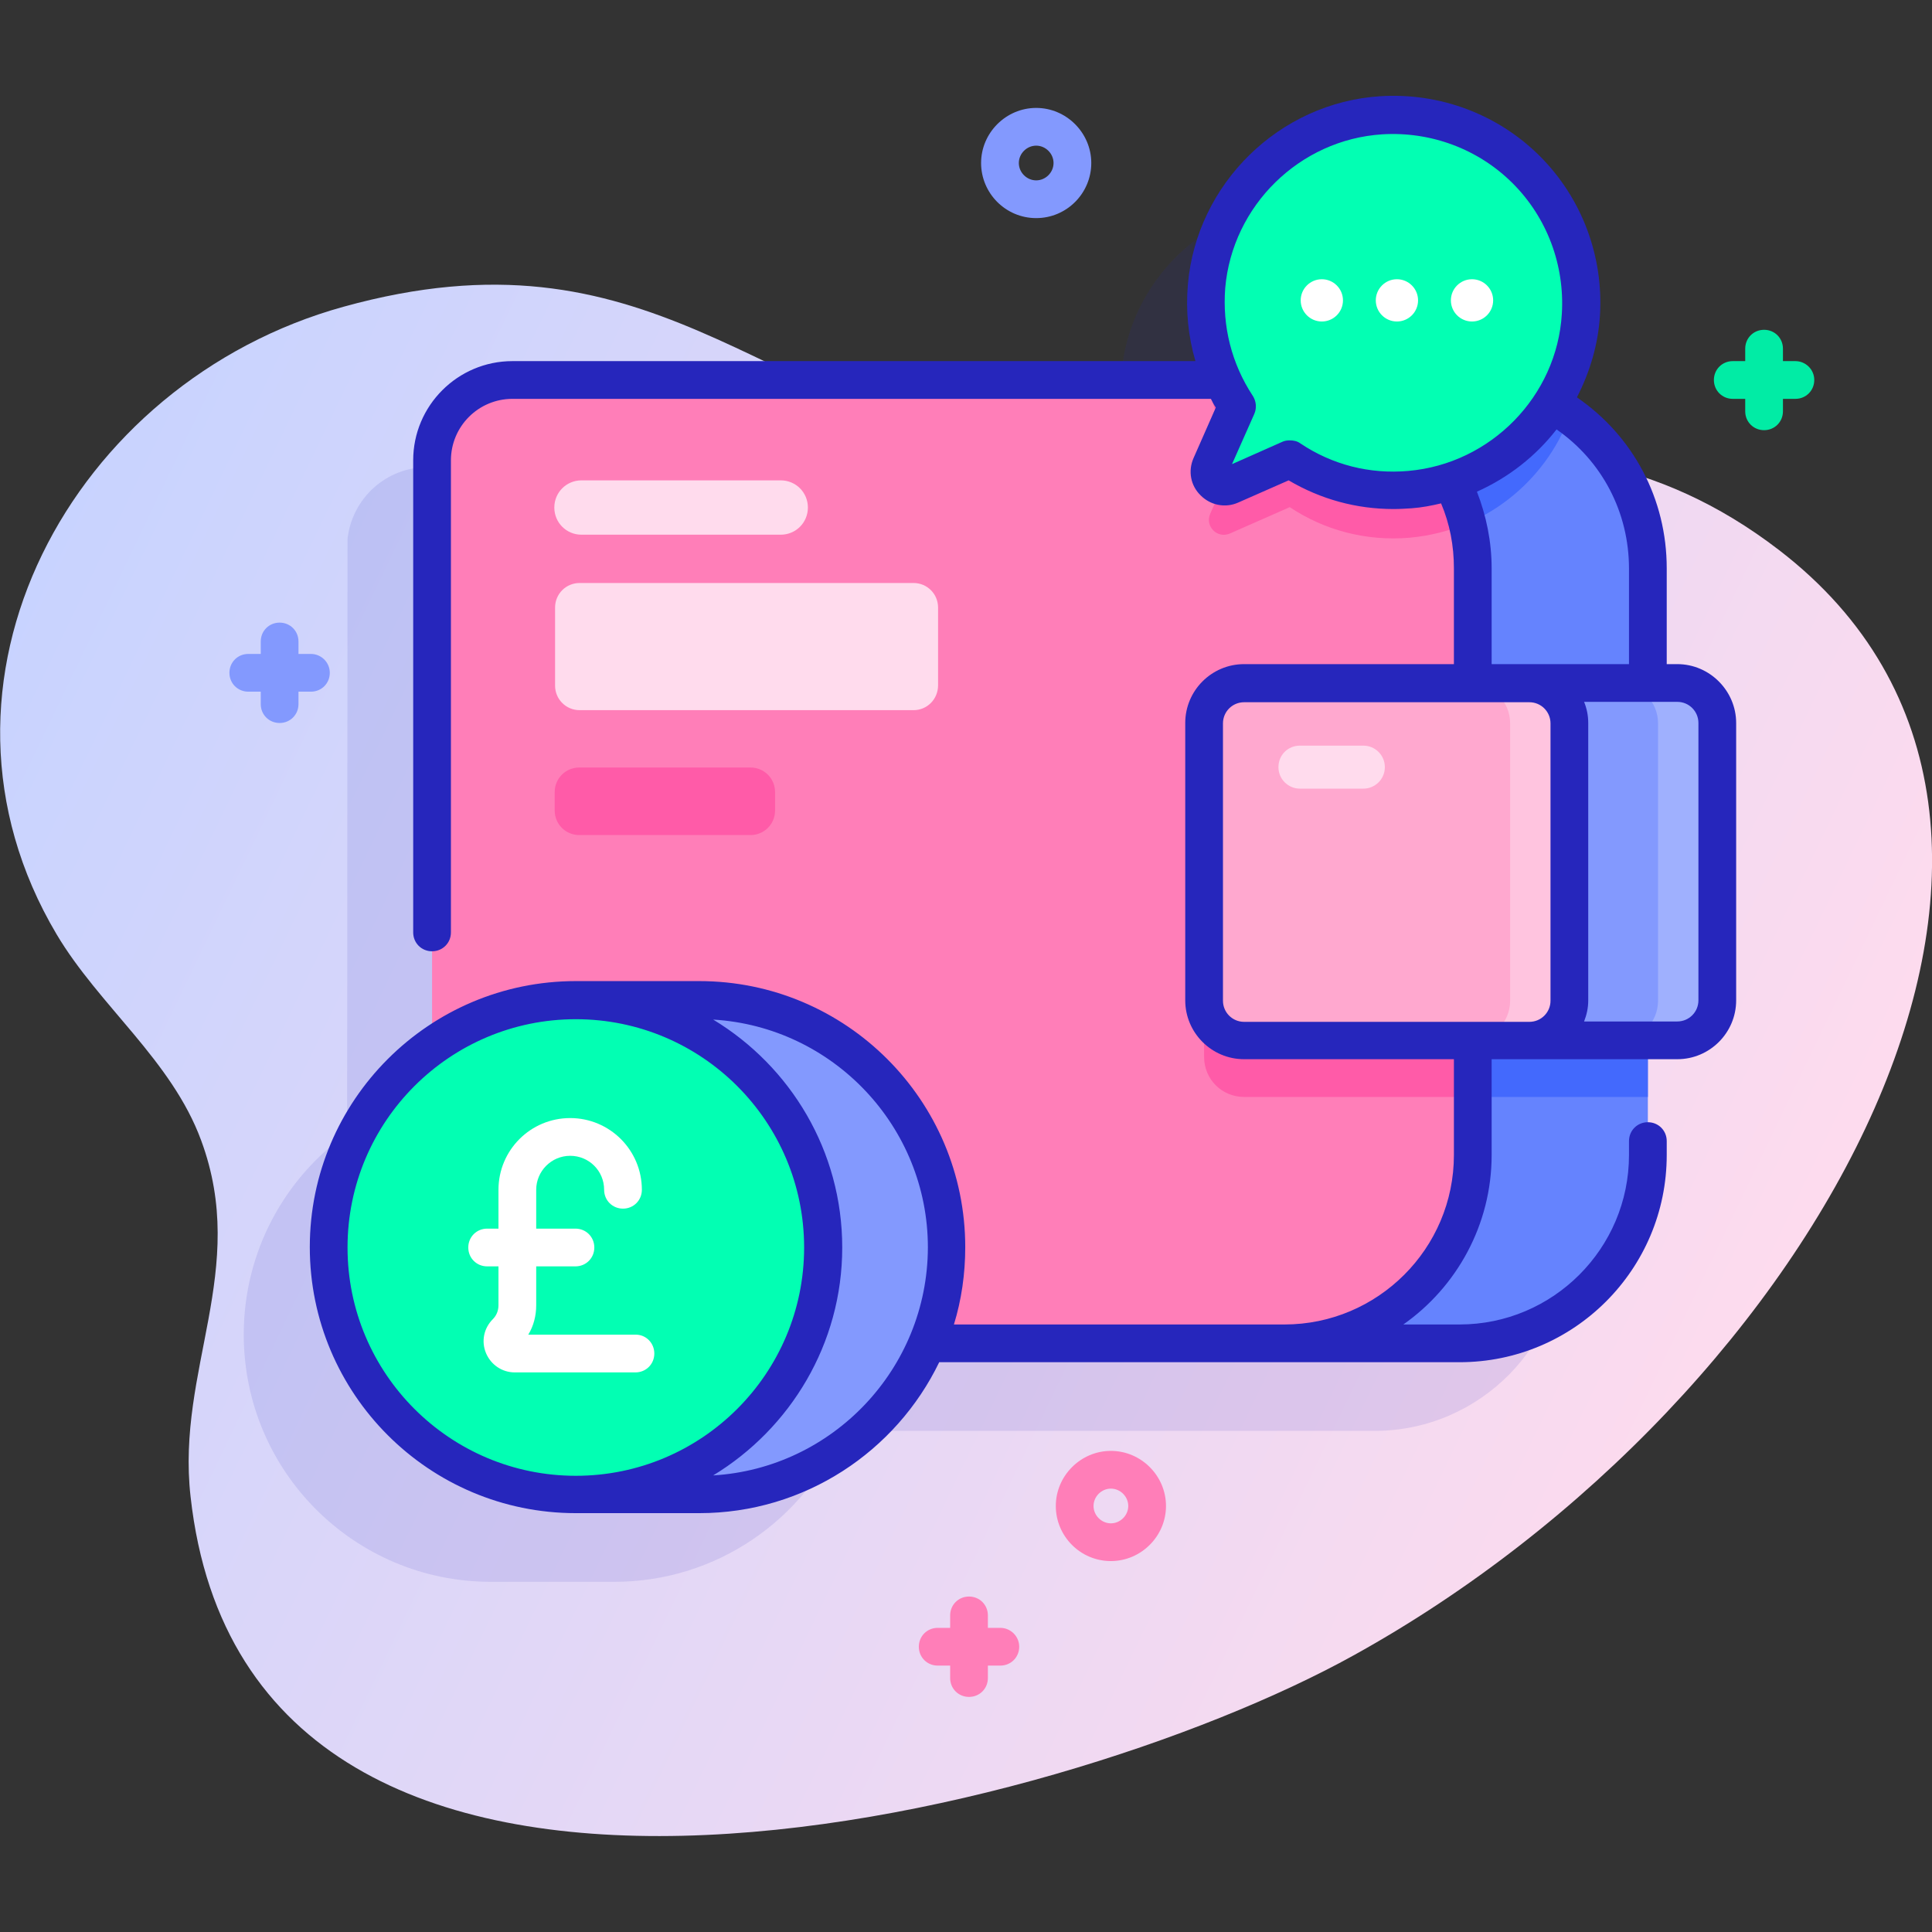 <?xml version="1.0" encoding="utf-8"?>
<!-- Generator: Adobe Illustrator 24.0.1, SVG Export Plug-In . SVG Version: 6.00 Build 0)  -->
<svg version="1.1" id="Capa_1" xmlns="http://www.w3.org/2000/svg" xmlns:xlink="http://www.w3.org/1999/xlink" x="0px" y="0px"
	 viewBox="0 0 512 512" style="enable-background:new 0 0 512 512;" xml:space="preserve">
<rect x="0" y="0" width="512" height="512" fill="#333333" stroke="none"/>
<style type="text/css">
	.st0{fill:url(#SVGID_1_);}
	.st1{opacity:0.11;fill:#2626BC;enable-background:new    ;}
	.st2{fill:#6583FE;}
	.st3{fill:#4369FD;}
	.st4{fill:#FF7EB8;}
	.st5{fill:#FF5BA8;}
	.st6{fill:#8399FE;}
	.st7{fill:#9FB0FE;}
	.st8{fill:#FFA8CF;}
	.st9{fill:#FFC4DF;}
	.st10{fill:#02FFB3;}
	.st11{fill:#FFFFFF;}
	.st12{fill:#FFDBED;}
	.st13{fill:#2626BC;}
	.st14{fill:#01ECA5;}
</style>
<linearGradient id="SVGID_1_" gradientUnits="userSpaceOnUse" x1="-9.013" y1="346.505" x2="466.02" y2="118.216" gradientTransform="matrix(1 0 0 -1 0 512)">
	<stop  offset="0" style="stop-color:#C7D3FF"/>
	<stop  offset="0.593" style="stop-color:#E7D8F5"/>
	<stop  offset="0.997" style="stop-color:#FFDBED"/>
</linearGradient>
<path class="st0" d="M471.5,145.8c-65.4-50.3-128.9-9.3-199.6-23.8C200.6,107.4,172.2,58.8,91,81.3c-71.9,19.9-115.6,99.6-76,166.3
	c11.3,19,30.5,33.4,38.3,54.6c12.7,34.3-6.6,60.7-2.8,94.4C66,536.6,280,482.3,358.7,438.7C482.2,370.4,565.7,218.2,471.5,145.8z"/>
<path class="st1" d="M432.6,214.6c0-5.9-4.8-10.6-10.6-10.6h-7.8v-30.4c0-3.2-0.3-6.4-0.9-9.4c-2.8-14.3-11.9-27-24.7-34.1
	c4.5-6.9,7.3-15,7.8-23.6c1.9-30.1-22.9-54.8-52.9-52.9c-24.3,1.6-44.2,21-46.3,45.3c-0.8,8.9,0.8,17.4,4.2,24.9h-12.9H113.3
	c-11,0-20,8.3-21.2,19c0,0,0,0,0,0.1c0,0.5-0.1,157.5-0.1,157.5c-16.6,11.9-27.4,31.3-27.4,53.3c0,36.2,29.3,65.5,65.5,65.5h32.7
	c27.1,0,50.4-16.5,60.4-40H236h128.3c14,0,26.7-5.8,35.8-15.1c8.8-9,14.2-21.3,14.2-34.8v-30.4h7.8c5.9,0,10.6-4.8,10.6-10.6
	L432.6,214.6C432.6,214.6,432.6,214.6,432.6,214.6L432.6,214.6z"/>
<path class="st2" d="M436.7,150.6v155.6c0,27.6-22.3,49.9-49.9,49.9H182.2c-11.8,0-21.3-9.5-21.3-21.3V122
	c0-11.8,9.5-21.3,21.3-21.3h204.6c10.9,0,21,3.5,29.2,9.5c1.7,1.2,3.3,2.5,4.8,4c0.9,0.9,1.8,1.8,2.6,2.7
	C431.7,125.7,436.7,137.6,436.7,150.6L436.7,150.6z"/>
<path class="st3" d="M416,110.2c-6.5,17.6-22.9,30.7-42.3,32.3c-11.8,1-22.8-2.1-31.8-8.1l-15.9,7c-3.3,1.4-6.6-1.9-5.2-5.2l7-15.9
	c-3.9-5.8-6.5-12.5-7.6-19.7h66.6C397.7,100.7,407.8,104.2,416,110.2z"/>
<path class="st3" d="M436.7,196v94.7h-107c-5.9,0-10.6-4.7-10.6-10.6v-73.5c0-5.9,4.8-10.6,10.6-10.6L436.7,196L436.7,196z"/>
<path class="st4" d="M114.5,334.8c0,11.7,9.5,21.3,21.3,21.3h204.6c27.6,0,49.9-22.4,49.9-49.9V150.6c0-27.6-22.4-49.9-49.9-49.9
	H135.8c-11.7,0-21.3,9.5-21.3,21.3L114.5,334.8z"/>
<path class="st5" d="M388.8,138.7c-4.7,2-9.8,3.3-15.2,3.8c-11.8,1-22.8-2.1-31.8-8.1l-15.9,7c-3.3,1.4-6.6-1.9-5.2-5.2l7-15.9
	c-3.9-5.8-6.5-12.5-7.6-19.7h20.2C363.8,100.7,383.5,116.9,388.8,138.7z"/>
<path class="st5" d="M390.3,196v94.7h-60.6c-5.9,0-10.6-4.7-10.6-10.6v-73.5c0-5.9,4.8-10.6,10.6-10.6L390.3,196L390.3,196z"/>
<path class="st6" d="M444.5,275.8H329.7c-5.9,0-10.6-4.8-10.6-10.6v-73.5c0-5.9,4.8-10.6,10.6-10.6h114.8c5.9,0,10.6,4.8,10.6,10.6
	v73.5C455.1,271,450.4,275.8,444.5,275.8z"/>
<path class="st7" d="M455.1,191.7v73.5c0,5.9-4.8,10.6-10.6,10.6h-15.7c5.9,0,10.6-4.8,10.6-10.6v-73.5c0-5.9-4.8-10.6-10.6-10.6
	h15.7C450.3,181,455.1,185.8,455.1,191.7z"/>
<path class="st8" d="M405.2,275.8h-75.6c-5.9,0-10.6-4.8-10.6-10.6v-73.5c0-5.9,4.8-10.6,10.6-10.6h75.6c5.9,0,10.6,4.8,10.6,10.6
	v73.5C415.9,271,411.1,275.8,405.2,275.8L405.2,275.8z"/>
<path class="st9" d="M415.9,191.7v73.5c0,5.9-4.8,10.6-10.6,10.6h-15.7c5.9,0,10.6-4.8,10.6-10.6v-73.5c0-5.9-4.8-10.6-10.6-10.6
	h15.7C411.1,181,415.9,185.8,415.9,191.7z"/>
<path class="st6" d="M185.3,396.1c36.2,0,65.5-29.3,65.5-65.5s-29.3-65.5-65.5-65.5h-32.7v131L185.3,396.1z"/>
<circle class="st10" cx="152.6" cy="330.6" r="65.5"/>
<path class="st10" d="M419,83.4c1.9-30.1-22.9-54.8-52.9-52.9c-24.3,1.6-44.2,21-46.3,45.3c-1,11.8,2.1,22.8,8.1,31.8l-7,15.9
	c-1.4,3.3,1.9,6.6,5.2,5.2l15.9-7c9,5.9,20,9.1,31.8,8.1C398,127.7,417.4,107.8,419,83.4z"/>
<g>
	<circle class="st11" cx="350.3" cy="79.6" r="5.6"/>
	<circle class="st11" cx="370.2" cy="79.6" r="5.6"/>
	<circle class="st11" cx="390.1" cy="79.6" r="5.6"/>
</g>
<path class="st12" d="M242.1,188.2h-88.5c-3.6,0-6.5-2.9-6.5-6.5V161c0-3.6,2.9-6.5,6.5-6.5h88.5c3.6,0,6.5,2.9,6.5,6.5v20.6
	C248.6,185.3,245.7,188.2,242.1,188.2z"/>
<path class="st5" d="M198.9,221.3h-45.4c-3.6,0-6.5-2.9-6.5-6.5v-4.9c0-3.6,2.9-6.5,6.5-6.5h45.4c3.6,0,6.5,2.9,6.5,6.5v4.9
	C205.4,218.4,202.5,221.3,198.9,221.3z"/>
<path class="st12" d="M206.9,141.7h-52.8c-4,0-7.2-3.2-7.2-7.2s3.2-7.2,7.2-7.2h52.8c4,0,7.2,3.2,7.2,7.2S210.9,141.7,206.9,141.7z"
	/>
<path class="st12" d="M361.3,209h-16.8c-3.1,0-5.7-2.5-5.7-5.7s2.5-5.7,5.7-5.7h16.8c3.1,0,5.7,2.5,5.7,5.7S364.4,209,361.3,209z"/>
<path class="st11" d="M168.5,353.7H140c1.4-2.3,2.1-5,2.1-7.8v-10.3h10.4c2.8,0,5-2.2,5-5s-2.2-5-5-5h-10.4v-10.3c0-4.9,4-9,9-9
	s9,4,9,9c0,2.8,2.2,5,5,5s5-2.2,5-5c0-10.5-8.5-19-19-19c-10.5,0-19,8.5-19,19v10.3h-3c-2.8,0-5,2.2-5,5s2.2,5,5,5h3v10.3
	c0,1.4-0.5,2.7-1.5,3.7c-2.4,2.4-3.1,5.9-1.8,9c1.3,3.1,4.3,5.1,7.6,5.1h32c2.8,0,5-2.2,5-5S171.2,353.7,168.5,353.7L168.5,353.7z"
	/>
<path class="st13" d="M444.5,176h-2.8v-25.4c0-18.3-8.8-35-23.8-45.3c3.4-6.6,5.6-13.9,6.1-21.6c1-15.8-4.8-31.2-15.9-42.3
	s-26.5-16.9-42.3-15.9c-26.8,1.7-48.7,23.2-51,49.9c-0.6,7,0.1,13.8,2,20.3h-181c-14.5,0-26.3,11.8-26.3,26.3v125.1c0,2.8,2.2,5,5,5
	s5-2.2,5-5V122c0-9,7.3-16.3,16.3-16.3h185.1c0.4,0.8,0.8,1.6,1.3,2.3l-5.9,13.4c-1.5,3.4-0.8,7.3,1.9,9.9c2.6,2.6,6.5,3.4,9.9,1.9
	l13.4-5.9c8.5,5,17.9,7.6,27.8,7.6c1.6,0,3.2-0.1,4.8-0.2c2.7-0.2,5.3-0.7,7.8-1.3c2.3,5.4,3.4,11.2,3.4,17.2V176h-55.6
	c-8.6,0-15.6,7-15.6,15.6v73.5c0,8.6,7,15.6,15.6,15.6h55.6v25.4c0,24.8-20.2,44.9-44.9,44.9h-87.6c2-6.5,3-13.4,3-20.5
	c0-38.9-31.6-70.5-70.5-70.5h-32.7c-38.9,0-70.5,31.6-70.5,70.5s31.6,70.5,70.5,70.5h32.7c28,0,52.2-16.4,63.6-40h137.9
	c30.3,0,54.9-24.6,54.9-54.9v-3.7c0-2.8-2.2-5-5-5s-5,2.2-5,5v3.7c0,24.8-20.2,44.9-44.9,44.9h-14.9c14.1-9.9,23.4-26.4,23.4-44.9
	v-25.4h10h39.2c8.6,0,15.6-7,15.6-15.6v-73.5C460.1,183.1,453.1,176,444.5,176L444.5,176z M92.1,330.6c0-33.4,27.1-60.5,60.5-60.5
	s60.5,27.1,60.5,60.5s-27.1,60.5-60.5,60.5C119.2,391.1,92.1,364,92.1,330.6z M189,391c20.4-12.4,34.2-34.8,34.2-60.4
	s-13.7-48-34.2-60.4c31.7,1.9,56.9,28.3,56.9,60.4C245.8,362.8,220.6,389.1,189,391L189,391z M373.2,124.8
	c-10.2,0.9-20.1-1.6-28.6-7.3c-0.8-0.6-1.8-0.8-2.8-0.8c-0.7,0-1.4,0.1-2,0.4l-13.3,5.9l5.9-13.3c0.7-1.6,0.5-3.4-0.4-4.8
	c-5.6-8.5-8.1-18.4-7.3-28.6c1.9-21.8,19.7-39.3,41.6-40.7c12.9-0.8,25.5,3.9,34.6,13s13.8,21.7,13,34.6
	C412.6,105,395.1,122.9,373.2,124.8L373.2,124.8z M391.4,130.3c8.3-3.7,15.6-9.4,21.1-16.5c12.1,8.4,19.2,22,19.2,36.9V176h-36.4
	v-25.4C395.3,143.6,393.9,136.7,391.4,130.3L391.4,130.3z M329.7,270.8c-3.1,0-5.6-2.5-5.6-5.6v-73.5c0-3.1,2.5-5.6,5.6-5.6h75.6
	c3.1,0,5.6,2.5,5.6,5.6v73.5c0,3.1-2.5,5.6-5.6,5.6H329.7z M450.1,265.1c0,3.1-2.5,5.6-5.6,5.6h-24.7c0.7-1.8,1.1-3.6,1.1-5.6v-73.5
	c0-2-0.4-3.9-1.1-5.6h24.7c3.1,0,5.6,2.5,5.6,5.6V265.1z"/>
<path class="st14" d="M475.8,95.7h-3.3v-3.3c0-2.8-2.2-5-5-5s-5,2.2-5,5v3.3h-3.3c-2.8,0-5,2.2-5,5s2.2,5,5,5h3.3v3.3
	c0,2.8,2.2,5,5,5s5-2.2,5-5v-3.3h3.3c2.8,0,5-2.2,5-5S478.5,95.7,475.8,95.7z"/>
<path class="st4" d="M265.1,431.4h-3.3v-3.3c0-2.8-2.2-5-5-5s-5,2.2-5,5v3.3h-3.3c-2.8,0-5,2.2-5,5s2.2,5,5,5h3.3v3.3
	c0,2.8,2.2,5,5,5c2.8,0,5-2.2,5-5v-3.3h3.3c2.8,0,5-2.2,5-5S267.8,431.4,265.1,431.4z"/>
<path class="st6" d="M82.4,173.3h-3.3V170c0-2.8-2.2-5-5-5s-5,2.2-5,5v3.3h-3.3c-2.8,0-5,2.2-5,5s2.2,5,5,5h3.3v3.3c0,2.8,2.2,5,5,5
	s5-2.2,5-5v-3.3h3.3c2.8,0,5-2.2,5-5S85.1,173.3,82.4,173.3z"/>
<path class="st4" d="M294.4,413.7c-8.1,0-14.6-6.6-14.6-14.6s6.6-14.6,14.6-14.6s14.6,6.6,14.6,14.6S302.4,413.7,294.4,413.7z
	 M294.4,394.5c-2.5,0-4.6,2.1-4.6,4.6s2.1,4.6,4.6,4.6s4.6-2.1,4.6-4.6S296.9,394.5,294.4,394.5z"/>
<path class="st6" d="M274.6,57.8c-8.1,0-14.6-6.6-14.6-14.6s6.6-14.6,14.6-14.6s14.6,6.6,14.6,14.6S282.7,57.8,274.6,57.8z
	 M274.6,38.6c-2.5,0-4.6,2.1-4.6,4.6s2.1,4.6,4.6,4.6s4.6-2.1,4.6-4.6S277.1,38.6,274.6,38.6z"/>
</svg>
